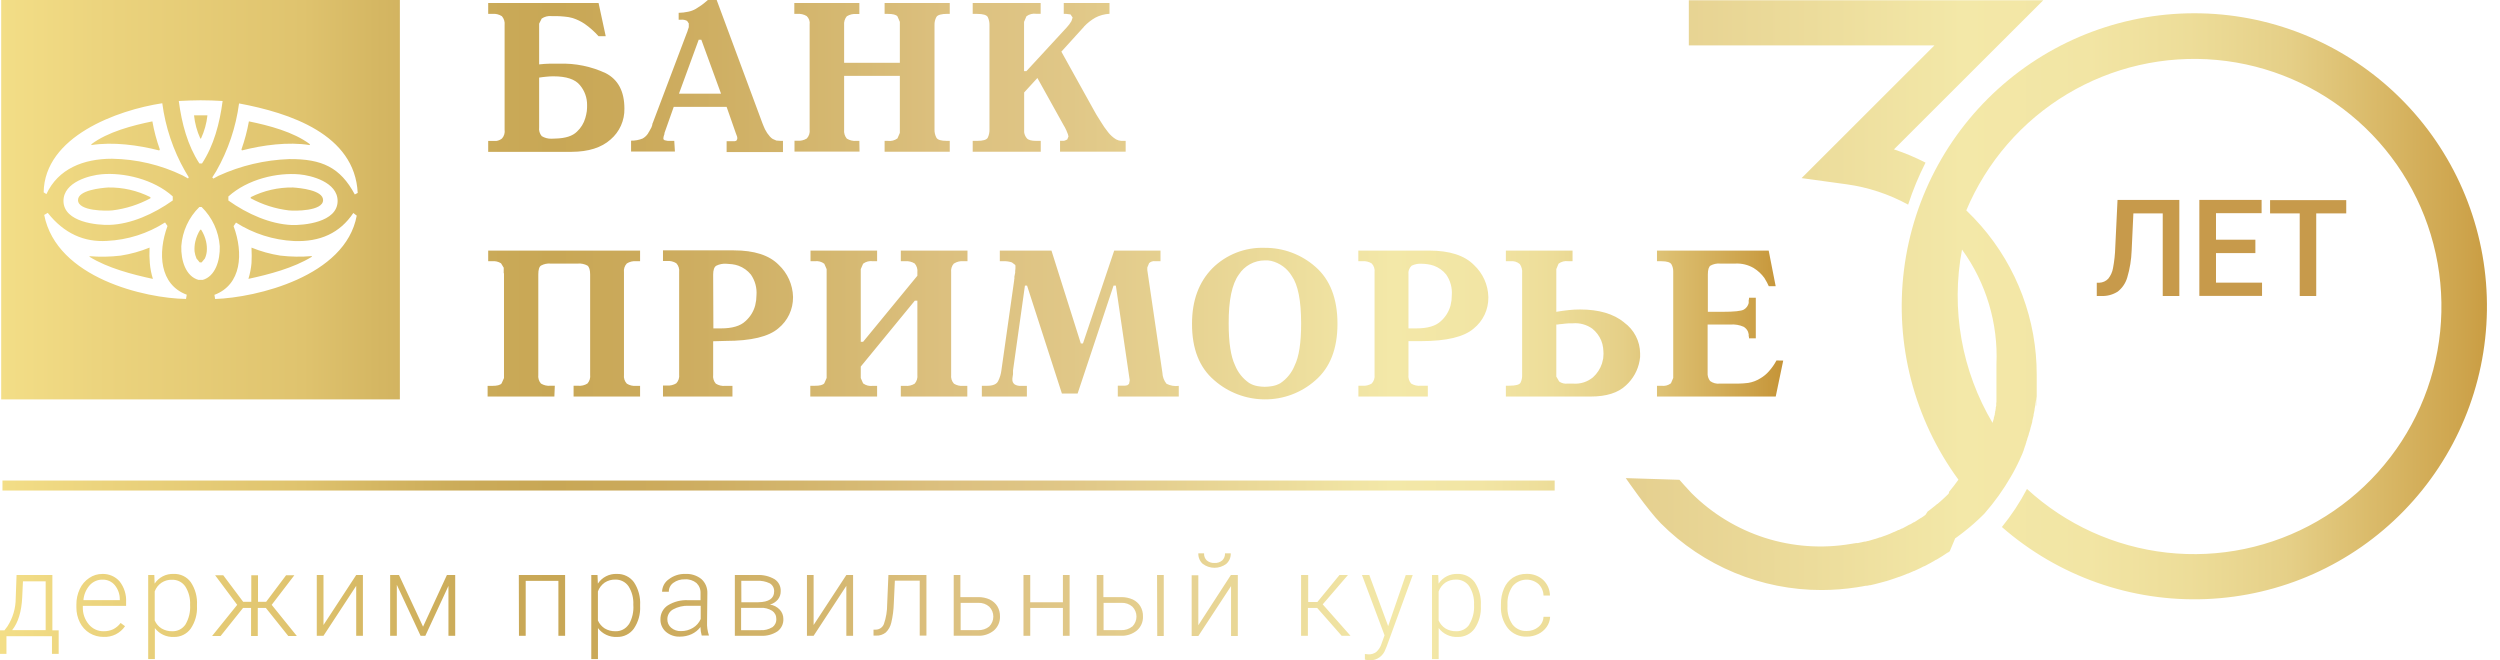 <svg width="159" height="42" viewBox="0 0 159 42" fill="none" xmlns="http://www.w3.org/2000/svg">
<path d="M121.358 13.015C120.142 12.349 118.815 11.911 117.443 11.721L114.581 11.328L123.029 2.888H107.409V0.017H129.951L120.456 9.5C121.146 9.728 121.817 10.011 122.464 10.343C122.026 11.204 121.656 12.097 121.358 13.015ZM124.784 15.872C124.067 19.665 124.761 23.59 126.733 26.907V26.854L126.752 26.797L126.786 26.691L126.806 26.634V26.578L126.823 26.522L126.837 26.474L126.87 26.361V26.305L126.887 26.249V26.193L126.904 26.134L126.918 26.077V26.03L126.932 25.973V25.914L126.96 25.802V25.633L126.974 25.574V23.167C127.089 20.557 126.317 17.985 124.784 15.872ZM106.811 30.515C106.811 30.515 107.308 31.078 107.577 31.359C108.887 32.668 110.49 33.645 112.253 34.208C114.016 34.77 115.888 34.902 117.712 34.593L117.822 34.576L117.934 34.556H117.957L118.047 34.539H118.159L118.271 34.514L118.381 34.492L118.493 34.466L118.591 34.444H118.648L118.701 34.43L118.788 34.407H118.81L118.92 34.376L119.125 34.314L119.184 34.297L119.232 34.281H119.251L119.338 34.252L119.448 34.216L119.543 34.179H119.58L119.65 34.154L119.715 34.132L119.757 34.115L119.847 34.081H119.861L119.967 34.041L120.06 34.005L120.099 33.988L120.164 33.963L120.229 33.935L120.265 33.918L120.358 33.878L120.459 33.831H120.476L120.56 33.791L120.605 33.772L120.661 33.743L120.731 33.71H120.762L120.858 33.662L120.956 33.614H120.976L121.054 33.575L121.102 33.549L121.153 33.521L121.226 33.482L121.251 33.468L121.349 33.414L121.445 33.361H121.47L121.54 33.319L121.591 33.291L121.636 33.263L121.711 33.218H121.731L121.827 33.161L121.916 33.105L122.009 33.043L122.062 33.009L122.102 32.984L122.178 32.934H122.194L122.284 32.872L122.369 32.813L122.399 32.79L122.458 32.748L122.599 32.531L122.633 32.506L122.711 32.45L122.798 32.382L122.874 32.323L122.908 32.295L122.961 32.253L123.017 32.208L123.048 32.185L123.124 32.121L123.208 32.05H123.225L123.292 31.989L123.329 31.958L123.377 31.918L123.433 31.868L123.458 31.845L123.537 31.775L123.615 31.702L123.635 31.685L123.697 31.626L123.736 31.589L123.778 31.55L123.834 31.494L123.857 31.474L123.933 31.395V31.381L123.955 31.359V31.288C124.166 31.035 124.365 30.777 124.556 30.507C121.741 26.665 120.502 21.889 121.094 17.161C121.686 12.432 124.065 8.111 127.74 5.084C131.416 2.058 136.11 0.557 140.858 0.889C145.605 1.221 150.045 3.362 153.264 6.871C156.484 10.38 158.239 14.991 158.168 19.756C158.098 24.521 156.207 29.078 152.885 32.49C149.563 35.902 145.062 37.91 140.307 38.101C135.552 38.293 130.904 36.653 127.32 33.518C127.931 32.767 128.465 31.956 128.915 31.097C131.376 33.359 134.493 34.778 137.814 35.147C141.134 35.516 144.486 34.817 147.383 33.15C150.28 31.483 152.572 28.936 153.926 25.878C155.28 22.819 155.626 19.408 154.914 16.139C154.202 12.87 152.469 9.914 149.966 7.697C147.463 5.481 144.321 4.121 140.994 3.813C137.667 3.506 134.329 4.268 131.463 5.988C128.597 7.708 126.353 10.297 125.056 13.38C125.387 13.698 125.708 14.033 126.008 14.379C128.288 17.001 129.541 20.362 129.535 23.839V25.754L129.521 25.847V25.22L129.504 25.338V25.374L129.474 25.554V25.574L129.454 25.689V25.734L129.44 25.807L129.42 25.912L129.398 26.027V26.077L129.384 26.145L129.361 26.255L129.336 26.367V26.423L129.322 26.482L129.266 26.713L129.252 26.772V26.825L129.221 26.938L129.19 27.045L129.173 27.112L129.134 27.242V27.27L129.103 27.371L129.083 27.441L129.069 27.481L129.033 27.593V27.61L129.005 27.703L128.979 27.779L128.965 27.815L128.929 27.925V27.948L128.898 28.032L128.87 28.113V28.142L128.828 28.251V28.279L128.797 28.358L128.763 28.445V28.468L128.718 28.575V28.608L128.69 28.681L128.651 28.771V28.788L128.606 28.892L128.589 28.935L128.558 28.999L128.516 29.095L128.468 29.202L128.449 29.247L128.42 29.306L128.373 29.404L128.325 29.506L128.272 29.61L128.221 29.714L128.168 29.815L128.14 29.868L128.114 29.916L128.061 30.017L128.008 30.11L127.977 30.169L127.951 30.211L127.895 30.31C127.413 31.148 126.848 31.936 126.21 32.663L126.109 32.765L126.087 32.785L126.005 32.866L125.963 32.905L125.899 32.967L125.837 33.026L125.795 33.066L125.71 33.142L125.688 33.164L125.475 33.355L125.452 33.372L125.43 33.392L125.326 33.482L125.258 33.538L125.194 33.592L124.93 33.805L124.815 33.895L124.795 33.909L124.699 33.983L124.655 34.016L124.581 34.07L124.517 34.12L124.466 34.157L124.374 34.221L124.348 34.241L124.003 35.062L123.885 35.147H123.865L123.764 35.214L123.719 35.245L123.641 35.296L123.573 35.341L123.52 35.374L123.427 35.434L123.396 35.45L123.278 35.523L123.152 35.599H123.132L123.029 35.661L122.984 35.69L122.902 35.734L122.832 35.774L122.773 35.808L122.677 35.858L122.523 35.943L122.394 36.01H122.374L122.262 36.063L122.217 36.089L122.133 36.131L122.06 36.165L122.001 36.193L121.869 36.255L121.742 36.314H121.725C121.602 36.37 121.478 36.426 121.352 36.477H121.329L121.256 36.508L121.057 36.589L120.931 36.637L120.793 36.688H120.776L120.653 36.733L120.608 36.747L120.515 36.781L120.442 36.806L120.274 36.862L120.234 36.876L119.962 36.963H119.945L119.819 37C119.628 37.053 119.434 37.104 119.24 37.152L119.097 37.185L118.962 37.217H118.917L118.813 37.239L118.74 37.253H118.667L118.53 37.278L118.398 37.304H118.381L118.232 37.329L118.094 37.352C117.351 37.467 116.6 37.525 115.848 37.526C113.949 37.528 112.069 37.154 110.316 36.426C108.562 35.699 106.969 34.631 105.628 33.285C104.786 32.427 103.399 30.408 103.399 30.408L106.811 30.515Z" fill="url(#paint0_linear_2053_321)"/>
<path d="M138.606 12.714V18.825H137.55V13.572H135.683L135.573 15.934C135.553 16.516 135.459 17.094 135.292 17.652C135.189 18.004 134.979 18.316 134.691 18.544C134.377 18.744 134.008 18.843 133.635 18.825H133.355V17.981H133.523C133.736 17.972 133.938 17.881 134.085 17.725C134.241 17.53 134.346 17.297 134.388 17.05C134.471 16.612 134.519 16.169 134.531 15.723L134.675 12.714H138.606Z" fill="#C79A4B"/>
<path d="M143.442 16.097H140.937V17.976H143.866V18.819H139.878V12.714H143.838V13.558H140.937V15.245H143.442V16.097Z" fill="#C79A4B"/>
<path d="M149.221 13.572H147.312V18.825H146.262V13.572H144.377V12.728H149.221V13.572Z" fill="#C79A4B"/>
<path fill-rule="evenodd" clip-rule="evenodd" d="M66.192 8.96H65.911C65.596 8.96 65.394 8.906 65.301 8.788C65.212 8.68 65.154 8.55 65.136 8.411V5.88L65.978 4.961L67.663 7.992L67.728 8.102L67.801 8.254L67.823 8.293L67.843 8.349L67.919 8.535L67.955 8.681L67.876 8.872L67.725 8.94L67.66 8.954H67.419V9.646H71.592V8.96H71.311L71.148 8.931L70.982 8.864C70.785 8.743 70.612 8.586 70.471 8.403C70.305 8.195 70.152 7.976 70.016 7.748C69.918 7.593 69.825 7.441 69.736 7.3C69.646 7.16 69.587 7.019 69.522 6.921L67.503 3.285L68.879 1.769L68.915 1.732L68.949 1.685C69.159 1.463 69.4 1.273 69.665 1.122C69.944 0.977 70.25 0.894 70.564 0.877V0.191H67.655V0.883H67.803L68.084 0.917L68.219 1.114L68.143 1.344C68.057 1.491 67.954 1.628 67.837 1.752L65.282 4.522H65.13V1.392L65.282 1.035C65.46 0.902 65.685 0.845 65.905 0.877H66.186V0.191H61.864V0.883H62.145C62.518 0.883 62.748 0.951 62.822 1.085C62.898 1.246 62.936 1.422 62.931 1.6V8.245C62.935 8.422 62.898 8.598 62.822 8.757C62.748 8.895 62.518 8.96 62.145 8.96H61.864V9.651H66.192V8.96ZM38.833 8.872C39.116 8.63 39.342 8.328 39.494 7.987C39.646 7.647 39.721 7.277 39.712 6.904C39.712 5.81 39.313 5.062 38.524 4.654C37.601 4.223 36.59 4.016 35.573 4.05C35.373 4.05 35.165 4.05 34.946 4.05C34.727 4.05 34.511 4.075 34.289 4.095V1.505L34.452 1.181C34.635 1.057 34.856 1.001 35.076 1.024H35.393C35.578 1.024 35.752 1.043 35.918 1.057C36.087 1.07 36.255 1.1 36.418 1.147C36.691 1.234 36.95 1.359 37.187 1.519C37.51 1.746 37.806 2.009 38.069 2.303H38.524L38.069 0.191H31.049V0.883H31.307C31.523 0.861 31.74 0.913 31.922 1.032C31.987 1.109 32.036 1.199 32.066 1.295C32.096 1.392 32.105 1.494 32.093 1.595V8.245C32.108 8.346 32.101 8.448 32.073 8.545C32.044 8.642 31.995 8.732 31.927 8.808C31.821 8.894 31.693 8.949 31.557 8.965H31.049V9.657H36.356C37.426 9.651 38.249 9.393 38.833 8.872ZM35.076 8.822C34.857 8.829 34.642 8.772 34.455 8.659C34.389 8.582 34.341 8.492 34.312 8.395C34.283 8.298 34.276 8.196 34.289 8.096V4.935C34.455 4.91 34.615 4.888 34.77 4.876C34.912 4.861 35.056 4.853 35.199 4.854C36.019 4.854 36.581 5.041 36.884 5.416C37.181 5.768 37.343 6.215 37.339 6.676C37.339 6.797 37.339 6.926 37.322 7.07C37.3 7.216 37.269 7.361 37.227 7.503C37.132 7.839 36.947 8.141 36.69 8.377C36.415 8.649 35.97 8.794 35.354 8.811L35.076 8.822ZM54.655 8.96H54.472C54.257 8.98 54.042 8.929 53.857 8.816C53.793 8.739 53.744 8.649 53.715 8.552C53.685 8.456 53.675 8.354 53.686 8.254V4.826H57.23V8.451L57.079 8.802C56.9 8.934 56.677 8.991 56.458 8.96H56.261V9.651H60.404V8.96H60.224C59.856 8.96 59.631 8.895 59.556 8.757C59.472 8.6 59.43 8.424 59.435 8.245V1.597C59.427 1.417 59.469 1.238 59.556 1.08C59.631 0.948 59.876 0.88 60.277 0.88H60.404V0.191H56.261V0.883H56.458C56.784 0.883 56.989 0.934 57.079 1.041L57.23 1.389V3.996H53.686V1.597C53.676 1.497 53.685 1.395 53.715 1.299C53.744 1.202 53.793 1.112 53.857 1.035C54.042 0.922 54.257 0.871 54.472 0.891H54.655V0.191H50.518V0.883H50.706C50.915 0.865 51.125 0.913 51.305 1.021C51.377 1.088 51.432 1.172 51.465 1.266C51.498 1.36 51.508 1.46 51.493 1.558V8.245C51.506 8.347 51.496 8.449 51.465 8.547C51.434 8.644 51.382 8.733 51.313 8.808C51.132 8.92 50.919 8.97 50.706 8.951H50.53V9.643H54.666L54.655 8.96ZM42.883 8.96H42.473L42.4 8.946L42.265 8.917L42.192 8.853V8.771L42.212 8.659L42.259 8.521V8.465L42.298 8.355L42.327 8.273L42.849 6.797H46.213L46.803 8.484L46.876 8.678L46.89 8.746V8.842L46.831 8.951L46.736 8.979H46.213V9.671H49.797V8.96H49.659L49.378 8.94L49.148 8.839L49.058 8.774L48.968 8.687L48.794 8.465L48.651 8.22C48.586 8.082 48.533 7.939 48.488 7.832L45.581 0H45.02C44.868 0.132 44.739 0.239 44.61 0.332L44.248 0.568C44.099 0.652 43.938 0.712 43.77 0.745C43.571 0.788 43.367 0.812 43.163 0.816V1.254H43.312C43.446 1.241 43.581 1.267 43.7 1.33L43.807 1.49V1.727L43.762 1.862L43.714 2.014L43.655 2.165L41.518 7.818L41.487 7.885V7.942L41.431 8.102L41.293 8.355L41.245 8.431L41.212 8.493C41.126 8.623 41.011 8.731 40.875 8.808C40.641 8.904 40.389 8.951 40.136 8.946V9.637H42.925L42.883 8.96ZM44.438 2.525H44.604L45.857 5.956H43.183L44.438 2.525ZM20.548 12.725C20.548 12.092 19.079 11.955 18.63 11.924C17.699 11.91 16.778 12.121 15.945 12.54V12.61C16.694 13.016 17.512 13.278 18.358 13.38C18.734 13.423 20.546 13.437 20.548 12.725ZM25.432 0H0.076V25.4H25.432V0ZM12.755 6.378C13.224 6.378 13.685 6.395 14.159 6.423C13.971 7.857 13.598 9.255 12.848 10.397H12.682C11.935 9.255 11.559 7.866 11.371 6.423C11.823 6.401 12.286 6.378 12.755 6.378ZM10.32 6.561C10.519 8.08 11.01 9.546 11.767 10.877L12.005 11.274L11.958 11.35L11.618 11.159C10.215 10.482 8.682 10.12 7.125 10.096C5.31 10.096 3.701 10.731 2.952 12.345L2.777 12.233C2.828 8.678 7.459 7.002 10.32 6.566V6.561ZM10.989 12.748C9.767 13.617 8.318 14.261 6.956 14.303C6.201 14.325 4.052 14.143 4.036 12.784C4.036 11.566 5.72 11.148 6.462 11.083C7.866 10.959 9.767 11.392 10.986 12.489L10.989 12.748ZM11.831 19.013C9.262 18.979 3.603 17.694 2.811 13.67L3.036 13.538C4.072 14.848 5.355 15.416 6.81 15.321C8.12 15.258 9.391 14.854 10.497 14.148L10.652 14.373C10.02 16.103 10.149 18.099 11.876 18.743L11.831 19.013ZM12.884 17.801H12.623C11.817 17.576 11.5 16.569 11.531 15.65C11.598 14.71 12.005 13.827 12.677 13.167H12.825C13.499 13.829 13.909 14.715 13.977 15.658C14.005 16.572 13.688 17.579 12.887 17.804L12.884 17.801ZM13.682 19.013L13.637 18.752C15.361 18.108 15.496 16.111 14.856 14.382L15.01 14.156C16.115 14.86 17.384 15.264 18.692 15.329C20.355 15.397 21.615 14.823 22.472 13.546L22.688 13.715C21.972 17.59 16.294 18.926 13.685 19.016L13.682 19.013ZM14.524 12.748V12.497C15.746 11.392 17.633 10.959 19.052 11.091C19.779 11.156 21.481 11.575 21.472 12.793C21.458 14.151 19.301 14.334 18.552 14.311C17.192 14.252 15.743 13.619 14.522 12.751L14.524 12.748ZM22.565 12.368C21.646 10.653 20.481 10.099 18.389 10.118C16.836 10.174 15.309 10.535 13.895 11.181L13.57 11.358L13.499 11.285L13.752 10.886C14.509 9.557 15.003 8.094 15.204 6.578C18.434 7.18 22.57 8.546 22.75 12.27L22.565 12.368ZM15.356 9.505L15.387 9.567C16.715 9.227 18.338 9.005 19.695 9.227L19.709 9.171C18.672 8.389 17.094 7.978 15.83 7.719C15.721 8.327 15.562 8.924 15.356 9.505ZM9.512 15.79V15.748C8.922 15.988 8.307 16.159 7.678 16.257C7.02 16.335 6.356 16.348 5.695 16.294V16.333C6.855 17.053 8.425 17.458 9.725 17.739C9.623 17.414 9.557 17.078 9.529 16.738C9.502 16.423 9.496 16.106 9.512 15.79ZM17.83 16.257C17.201 16.159 16.586 15.988 15.996 15.748V15.79C16.013 16.105 16.013 16.421 15.996 16.735C15.965 17.075 15.899 17.41 15.8 17.736C17.102 17.455 18.664 17.05 19.832 16.33V16.288C19.165 16.345 18.495 16.335 17.83 16.257ZM4.962 12.725C4.962 13.437 6.771 13.423 7.15 13.38C7.997 13.277 8.817 13.015 9.568 12.61V12.54C8.736 12.121 7.815 11.909 6.883 11.924C6.434 11.955 4.959 12.092 4.962 12.725ZM12.795 14.612H12.733C12.59 14.839 12.485 15.088 12.424 15.349C12.375 15.558 12.358 15.773 12.373 15.987C12.394 16.143 12.435 16.295 12.497 16.44L12.702 16.688H12.825L13.03 16.44C13.095 16.297 13.136 16.144 13.151 15.987C13.169 15.773 13.153 15.558 13.104 15.349C13.043 15.088 12.939 14.838 12.795 14.612ZM10.127 9.567L10.166 9.505C9.957 8.925 9.798 8.327 9.691 7.719C8.425 7.978 6.847 8.389 5.813 9.171V9.227C7.178 9.01 8.793 9.227 10.118 9.567H10.127ZM12.783 8.811C13 8.344 13.139 7.846 13.193 7.334C13.05 7.334 12.912 7.334 12.764 7.334C12.615 7.334 12.483 7.334 12.34 7.334C12.393 7.845 12.528 8.344 12.741 8.811H12.783ZM112.983 22.925C112.851 23.176 112.688 23.409 112.497 23.62C112.349 23.788 112.176 23.932 111.983 24.047C111.74 24.204 111.466 24.309 111.18 24.354C110.964 24.381 110.747 24.396 110.529 24.398H109.377C109.16 24.422 108.942 24.364 108.765 24.235C108.645 24.083 108.587 23.889 108.605 23.695V20.641H110.051C110.34 20.617 110.629 20.665 110.894 20.782C111.019 20.855 111.118 20.966 111.175 21.1L111.197 21.184L111.217 21.263V21.37L111.236 21.44V21.519H111.669V18.937H111.236V19.022L111.217 19.089V19.275C111.196 19.361 111.158 19.442 111.106 19.513C111.053 19.584 110.987 19.643 110.911 19.688C110.751 19.784 110.293 19.831 109.54 19.831H108.619V17.452C108.619 17.154 108.678 16.963 108.793 16.89C108.976 16.791 109.184 16.747 109.391 16.763H110.377C110.781 16.744 111.181 16.842 111.531 17.045C111.798 17.209 112.03 17.424 112.214 17.677L112.377 17.959L112.495 18.203H112.933L112.489 15.94H105.384V16.614H105.665C106.021 16.614 106.241 16.685 106.308 16.82C106.383 16.956 106.42 17.109 106.417 17.264V24.039L106.271 24.379C106.098 24.51 105.88 24.566 105.665 24.536H105.384V25.22H112.936L113.413 22.933L112.983 22.925ZM103.3 20.509C102.626 19.958 101.69 19.683 100.492 19.683C100.249 19.682 100.006 19.695 99.765 19.722C99.509 19.75 99.248 19.784 98.981 19.831V17.115L99.124 16.772C99.21 16.706 99.308 16.658 99.413 16.631C99.518 16.603 99.627 16.597 99.734 16.612H100.015V15.94H95.774V16.614H96.055C96.162 16.6 96.272 16.609 96.376 16.64C96.48 16.671 96.576 16.723 96.659 16.794C96.776 16.963 96.828 17.169 96.808 17.374V23.842C96.816 24.013 96.781 24.183 96.706 24.337C96.642 24.466 96.403 24.531 95.987 24.531H95.774V25.22H101.166C102.171 25.22 102.918 24.981 103.413 24.508C103.865 24.098 104.169 23.549 104.278 22.947L104.311 22.711V22.475C104.308 22.09 104.214 21.712 104.036 21.37C103.859 21.028 103.604 20.733 103.292 20.509H103.3ZM101.964 22.796L101.888 23.113C101.777 23.454 101.578 23.76 101.312 23.999C100.96 24.29 100.509 24.433 100.054 24.398H99.683C99.499 24.419 99.314 24.371 99.164 24.264L98.981 23.951V20.641H99.065L99.166 20.622L99.355 20.605L99.546 20.582L99.796 20.563H100.031C100.474 20.525 100.915 20.647 101.275 20.906C101.521 21.105 101.714 21.362 101.837 21.654C101.898 21.802 101.938 21.959 101.958 22.118C101.972 22.267 101.983 22.399 101.983 22.503L101.964 22.796ZM60.682 16.755C60.859 16.643 61.068 16.593 61.277 16.612H61.532V15.94H57.292V16.614H57.573C57.783 16.595 57.995 16.646 58.174 16.758C58.24 16.834 58.29 16.924 58.319 17.021C58.349 17.118 58.358 17.22 58.345 17.32V17.537L54.894 21.738H54.745V17.115L54.894 16.772C55.068 16.64 55.287 16.582 55.503 16.612H55.784V15.94H51.549V16.614H51.816C51.923 16.599 52.032 16.605 52.137 16.633C52.241 16.66 52.339 16.709 52.425 16.775L52.574 17.118V24.039L52.425 24.379C52.335 24.486 52.144 24.536 51.816 24.536H51.535V25.22H55.784V24.542H55.503C55.287 24.57 55.069 24.514 54.894 24.384L54.745 24.044V23.313L58.182 19.123H58.345V23.839C58.357 23.939 58.348 24.041 58.319 24.138C58.289 24.235 58.24 24.325 58.174 24.401C57.994 24.512 57.783 24.562 57.573 24.542H57.292V25.22H61.521V24.542H61.266C61.057 24.561 60.848 24.512 60.67 24.401C60.602 24.326 60.551 24.237 60.52 24.14C60.49 24.043 60.48 23.94 60.493 23.839V17.317C60.48 17.216 60.489 17.114 60.52 17.017C60.55 16.919 60.602 16.83 60.67 16.755H60.682ZM90.809 24.534H90.351C90.14 24.553 89.928 24.504 89.747 24.393C89.682 24.316 89.633 24.226 89.604 24.13C89.575 24.033 89.566 23.931 89.579 23.831V21.696H90.376C91.992 21.696 93.109 21.429 93.727 20.895C94.021 20.658 94.257 20.359 94.419 20.018C94.58 19.677 94.663 19.303 94.659 18.926V18.887C94.65 18.504 94.564 18.128 94.407 17.779C94.251 17.431 94.026 17.117 93.746 16.856C93.148 16.246 92.194 15.937 90.89 15.937H86.389V16.612H86.653C86.859 16.596 87.064 16.646 87.24 16.755C87.31 16.829 87.363 16.918 87.394 17.016C87.426 17.113 87.435 17.216 87.422 17.317V23.831C87.435 23.932 87.425 24.035 87.394 24.132C87.362 24.229 87.309 24.318 87.24 24.393C87.064 24.5 86.858 24.55 86.653 24.534H86.394V25.22H90.809V24.534ZM89.579 17.464C89.566 17.361 89.576 17.257 89.611 17.159C89.645 17.061 89.701 16.973 89.775 16.901C89.974 16.802 90.195 16.759 90.416 16.775C90.539 16.775 90.662 16.785 90.784 16.803C90.921 16.82 91.057 16.852 91.188 16.898C91.498 17.009 91.772 17.203 91.977 17.461C92.245 17.845 92.371 18.31 92.334 18.777L92.317 19.095L92.255 19.427C92.151 19.814 91.935 20.162 91.635 20.428C91.312 20.734 90.792 20.886 90.079 20.886H89.579V17.464ZM46.151 21.682C47.767 21.682 48.885 21.415 49.505 20.881C49.798 20.643 50.034 20.343 50.195 20.003C50.356 19.662 50.439 19.289 50.437 18.912V18.873C50.426 18.491 50.34 18.114 50.183 17.766C50.027 17.418 49.803 17.104 49.524 16.842C48.923 16.232 47.974 15.923 46.665 15.923H42.166V16.598H42.425C42.631 16.582 42.836 16.632 43.012 16.741C43.082 16.815 43.135 16.904 43.166 17.002C43.198 17.099 43.208 17.202 43.194 17.303V23.816C43.207 23.918 43.197 24.021 43.166 24.118C43.134 24.215 43.082 24.304 43.012 24.379C42.836 24.486 42.63 24.536 42.425 24.52H42.166V25.22H46.584V24.542H46.126C45.917 24.562 45.707 24.513 45.528 24.401C45.461 24.326 45.41 24.236 45.381 24.139C45.351 24.042 45.343 23.939 45.357 23.839V21.704L46.151 21.682ZM45.357 17.464C45.357 17.183 45.421 16.98 45.553 16.901C45.751 16.802 45.973 16.758 46.194 16.775L46.556 16.803C46.695 16.82 46.831 16.852 46.963 16.898C47.273 17.01 47.547 17.205 47.755 17.461C48.023 17.845 48.149 18.31 48.112 18.777L48.092 19.095L48.03 19.427C47.926 19.815 47.709 20.163 47.407 20.428C47.087 20.734 46.564 20.886 45.857 20.886H45.371L45.357 17.464ZM35.286 24.534H35.005C34.795 24.554 34.584 24.504 34.404 24.393C34.338 24.317 34.289 24.227 34.26 24.13C34.231 24.033 34.223 23.931 34.236 23.831V17.452C34.236 17.154 34.292 16.963 34.41 16.89C34.592 16.791 34.799 16.747 35.005 16.763H36.761C36.968 16.747 37.175 16.791 37.359 16.89C37.474 16.977 37.533 17.171 37.533 17.452V23.831C37.546 23.931 37.537 24.033 37.508 24.13C37.478 24.227 37.428 24.317 37.361 24.393C37.182 24.505 36.971 24.555 36.761 24.534H36.48V25.22H40.709V24.542H40.453C40.248 24.559 40.042 24.51 39.867 24.401C39.797 24.327 39.744 24.238 39.712 24.14C39.681 24.043 39.671 23.94 39.684 23.839V17.317C39.671 17.216 39.68 17.113 39.712 17.016C39.743 16.918 39.796 16.829 39.867 16.755C40.042 16.646 40.248 16.595 40.453 16.612H40.709V15.94H31.049V16.614H31.304C31.501 16.594 31.699 16.64 31.866 16.747L32.037 17.028V17.379H32.054V24.044L31.902 24.384C31.815 24.491 31.621 24.542 31.293 24.542H31.012V25.22H35.258L35.286 24.534ZM73.083 16.735C73.134 16.687 73.195 16.651 73.261 16.63C73.328 16.608 73.398 16.602 73.468 16.612H73.808V15.94H70.862L68.876 21.845H68.741L66.874 15.94H63.588V16.614H63.821C64.003 16.605 64.185 16.631 64.358 16.69L64.566 16.848L64.582 16.898V17.076L64.566 17.239V17.346L64.546 17.441L64.515 17.596V17.739L64.501 17.784V17.832L63.689 23.552C63.66 23.789 63.591 24.019 63.484 24.233C63.389 24.435 63.153 24.536 62.782 24.536H62.445V25.22H65.31V24.542H64.928C64.792 24.55 64.656 24.518 64.537 24.452C64.484 24.414 64.442 24.362 64.415 24.301C64.389 24.241 64.38 24.174 64.388 24.109V24.07L64.403 23.96L64.428 23.799V23.558L65.186 18.164H65.321L67.537 25.029H68.536L70.822 18.164H70.968L71.833 24.07L71.847 24.148V24.216L71.808 24.413L71.698 24.503L71.555 24.528H71.092V25.22H74.97V24.542C74.702 24.577 74.43 24.53 74.189 24.407C74.028 24.207 73.937 23.96 73.928 23.704L72.968 17.177V17.014L73.083 16.735ZM77.217 24.176C78.105 24.96 79.246 25.394 80.43 25.4C81.618 25.41 82.769 24.98 83.659 24.19C84.594 23.383 85.063 22.185 85.063 20.588C85.063 18.991 84.591 17.776 83.659 16.966C82.767 16.181 81.617 15.752 80.43 15.762C79.816 15.74 79.204 15.845 78.632 16.068C78.06 16.292 77.54 16.631 77.105 17.064C76.248 17.942 75.813 19.109 75.813 20.58C75.804 22.171 76.276 23.369 77.217 24.176ZM78.79 17.464C78.967 17.187 79.212 16.959 79.5 16.802C79.789 16.644 80.112 16.561 80.441 16.561H80.635L80.845 16.592C81.117 16.657 81.373 16.775 81.599 16.941C81.825 17.106 82.015 17.314 82.159 17.554C82.553 18.116 82.752 19.114 82.752 20.574C82.752 21.797 82.617 22.692 82.339 23.248C82.156 23.707 81.839 24.099 81.429 24.373C81.264 24.467 81.083 24.53 80.896 24.559C80.745 24.584 80.593 24.599 80.441 24.601C80.289 24.599 80.138 24.585 79.989 24.559C79.796 24.527 79.611 24.459 79.444 24.356C79.041 24.078 78.73 23.687 78.548 23.232C78.278 22.669 78.144 21.784 78.144 20.577C78.136 19.105 78.351 18.067 78.79 17.464ZM18.72 36.587H18.195L16.928 38.274H16.409V36.587H15.982V38.274H15.465L14.199 36.587H13.682L15.086 38.468L13.488 40.45H14.03L15.457 38.665H15.968V40.45H16.395V38.665H16.909L18.335 40.45H18.88L17.279 38.468L18.72 36.587ZM73.6 40.45H74.015V36.572H73.588L73.6 40.45ZM76.214 39.764V36.587H75.79V40.45H76.214L78.295 37.276V40.45H78.725V36.572H78.284L76.214 39.764ZM77.995 35.858C78.088 35.775 78.161 35.673 78.21 35.558C78.258 35.443 78.281 35.319 78.276 35.194H77.91C77.915 35.277 77.901 35.36 77.871 35.437C77.841 35.514 77.795 35.584 77.736 35.642C77.6 35.757 77.424 35.816 77.245 35.805C77.067 35.815 76.892 35.759 76.754 35.647C76.694 35.589 76.647 35.518 76.617 35.44C76.587 35.362 76.574 35.278 76.579 35.194H76.214C76.209 35.319 76.231 35.444 76.28 35.559C76.328 35.675 76.402 35.778 76.495 35.861C76.711 36.024 76.973 36.112 77.243 36.112C77.514 36.112 77.776 36.024 77.992 35.861L77.995 35.858ZM72.05 38.13C71.814 38.024 71.558 37.971 71.3 37.976H70.176V36.57H69.752V40.434H71.275C71.65 40.454 72.019 40.334 72.311 40.096C72.438 39.985 72.538 39.846 72.604 39.691C72.67 39.536 72.7 39.368 72.693 39.199C72.699 38.974 72.641 38.752 72.527 38.558C72.413 38.372 72.247 38.224 72.05 38.13ZM72.016 39.843C71.812 40.008 71.553 40.091 71.291 40.077H70.188V38.341H71.325C71.58 38.33 71.83 38.417 72.022 38.586C72.187 38.753 72.28 38.979 72.28 39.215C72.28 39.45 72.187 39.676 72.022 39.843H72.016ZM67.601 38.305H65.523V36.572H65.093V40.436H65.523V38.665H67.601V40.436H68.028V36.572H67.601V38.305ZM96.201 37.284C96.299 37.166 96.42 37.068 96.556 36.997C96.692 36.925 96.841 36.882 96.994 36.869C97.147 36.856 97.302 36.873 97.448 36.92C97.594 36.968 97.73 37.043 97.847 37.143C97.945 37.238 98.025 37.352 98.079 37.477C98.134 37.602 98.164 37.737 98.167 37.874H98.577C98.575 37.687 98.536 37.502 98.46 37.33C98.385 37.159 98.275 37.004 98.139 36.876C97.851 36.62 97.476 36.486 97.091 36.499C96.784 36.492 96.481 36.575 96.221 36.738C95.971 36.904 95.776 37.14 95.659 37.416C95.52 37.734 95.452 38.079 95.46 38.426V38.555C95.435 39.062 95.592 39.561 95.903 39.961C96.049 40.136 96.234 40.275 96.442 40.366C96.651 40.458 96.878 40.5 97.105 40.49C97.355 40.492 97.602 40.436 97.827 40.327C98.043 40.224 98.23 40.067 98.369 39.871C98.502 39.682 98.578 39.459 98.588 39.227H98.167C98.162 39.353 98.131 39.475 98.075 39.588C98.018 39.7 97.939 39.798 97.841 39.877C97.631 40.049 97.365 40.139 97.094 40.13C96.922 40.139 96.75 40.106 96.594 40.034C96.437 39.962 96.301 39.853 96.195 39.717C95.963 39.379 95.851 38.973 95.875 38.563V38.437C95.856 38.027 95.97 37.623 96.201 37.284ZM92.702 36.502C92.464 36.491 92.228 36.542 92.016 36.65C91.805 36.758 91.625 36.919 91.494 37.118L91.472 36.572H91.076V41.916H91.5V39.947C91.641 40.133 91.825 40.281 92.037 40.379C92.248 40.477 92.48 40.522 92.713 40.51C92.921 40.515 93.127 40.47 93.313 40.378C93.5 40.286 93.661 40.15 93.783 39.981C94.069 39.559 94.209 39.056 94.182 38.547V38.485C94.211 37.969 94.073 37.458 93.789 37.028C93.663 36.857 93.498 36.72 93.307 36.628C93.116 36.536 92.905 36.493 92.693 36.502H92.702ZM93.452 39.717C93.36 39.855 93.234 39.967 93.087 40.042C92.939 40.117 92.775 40.153 92.609 40.147C92.373 40.152 92.139 40.092 91.935 39.972C91.742 39.85 91.59 39.672 91.497 39.463V37.613C91.581 37.386 91.732 37.19 91.93 37.051C92.13 36.921 92.365 36.855 92.603 36.862C92.769 36.857 92.932 36.893 93.079 36.968C93.227 37.042 93.353 37.153 93.446 37.29C93.665 37.638 93.771 38.046 93.749 38.457C93.779 38.898 93.672 39.338 93.443 39.717H93.452ZM85.729 36.572H85.19L83.785 38.288H83.201V36.572H82.749V40.436H83.182V38.665H83.774L85.33 40.436H85.892L84.125 38.437L85.729 36.572ZM62.956 38.13C62.72 38.024 62.463 37.971 62.204 37.976H61.08V36.57H60.656V40.434H62.178C62.554 40.454 62.923 40.334 63.215 40.096C63.341 39.984 63.441 39.846 63.508 39.691C63.574 39.536 63.606 39.368 63.599 39.199C63.605 38.974 63.546 38.752 63.431 38.558C63.315 38.371 63.147 38.223 62.948 38.13H62.956ZM62.92 39.843C62.717 40.008 62.459 40.091 62.198 40.077H61.097V38.341H62.221C62.476 38.33 62.725 38.417 62.917 38.586C63.083 38.753 63.176 38.979 63.176 39.215C63.176 39.45 63.083 39.676 62.917 39.843H62.92ZM88.287 39.821L87.088 36.572H86.622L88.057 40.406L87.869 40.929C87.808 41.132 87.693 41.316 87.537 41.46C87.391 41.57 87.212 41.626 87.029 41.617L86.807 41.595V41.949C86.914 41.982 87.024 41.999 87.136 42C87.352 41.999 87.563 41.931 87.739 41.804C87.914 41.678 88.046 41.499 88.116 41.294L88.2 41.094L89.849 36.575H89.405L88.287 39.821ZM26.906 39.857L25.376 36.572H24.814V40.436H25.238V37.194L26.749 40.436H27.052L28.521 37.264V40.436H28.951V36.572H28.423L26.906 39.857ZM20.574 39.75V36.572H20.147V40.436H20.574L22.654 37.261V40.436H23.081V36.572H22.654L20.574 39.75ZM33.006 40.436H33.435V36.944H35.514V40.436H35.941V36.572H32.997L33.006 40.436ZM3.331 36.572H1.053L1 38.043C1 38.682 0.816 39.307 0.469 39.843L0.281 40.09H0V41.587H0.41V40.462H3.305V41.587H3.732V40.09H3.331V36.572ZM2.904 40.077H0.772C1.157 39.596 1.37 38.898 1.413 37.976L1.46 36.972H2.904V40.077ZM6.518 36.502C6.218 36.499 5.924 36.588 5.676 36.758C5.414 36.931 5.206 37.173 5.075 37.458C4.927 37.772 4.853 38.115 4.858 38.462V38.614C4.853 38.952 4.929 39.286 5.08 39.587C5.218 39.867 5.433 40.102 5.698 40.265C5.967 40.427 6.275 40.511 6.588 40.507C6.855 40.52 7.12 40.464 7.359 40.345C7.598 40.225 7.803 40.047 7.953 39.826L7.672 39.621C7.546 39.79 7.383 39.927 7.195 40.023C7.005 40.108 6.799 40.151 6.591 40.147C6.41 40.15 6.232 40.112 6.068 40.036C5.904 39.96 5.759 39.848 5.645 39.708C5.389 39.402 5.255 39.013 5.268 38.614V38.533H8.02V38.294C8.046 37.821 7.9 37.354 7.61 36.98C7.475 36.825 7.306 36.702 7.117 36.619C6.929 36.537 6.724 36.497 6.518 36.502ZM7.619 38.17H5.305C5.333 37.818 5.474 37.485 5.706 37.219C5.809 37.105 5.934 37.015 6.074 36.954C6.214 36.893 6.365 36.862 6.518 36.865C6.667 36.86 6.814 36.89 6.95 36.95C7.086 37.011 7.206 37.102 7.302 37.217C7.51 37.472 7.622 37.792 7.619 38.122V38.17ZM11.045 36.502C10.807 36.491 10.571 36.542 10.358 36.65C10.146 36.758 9.966 36.919 9.835 37.118L9.815 36.572H9.425V41.916H9.849V39.947C9.99 40.132 10.173 40.28 10.384 40.378C10.595 40.476 10.827 40.521 11.059 40.51C11.267 40.516 11.473 40.47 11.66 40.378C11.846 40.286 12.007 40.15 12.129 39.981C12.415 39.559 12.555 39.056 12.528 38.547V38.485C12.559 37.969 12.421 37.458 12.135 37.028C12.01 36.857 11.846 36.72 11.656 36.628C11.466 36.536 11.256 36.493 11.045 36.502ZM11.795 39.717C11.703 39.854 11.577 39.966 11.43 40.042C11.282 40.117 11.118 40.153 10.952 40.147C10.716 40.152 10.483 40.092 10.278 39.972C10.084 39.851 9.931 39.674 9.84 39.463V37.613C9.922 37.388 10.073 37.195 10.271 37.062C10.47 36.929 10.705 36.863 10.944 36.873C11.109 36.868 11.273 36.904 11.42 36.979C11.567 37.053 11.693 37.164 11.786 37.301C12.006 37.649 12.112 38.057 12.09 38.468C12.119 38.904 12.016 39.339 11.795 39.717ZM44.989 37.725C44.995 37.557 44.964 37.389 44.898 37.233C44.832 37.078 44.733 36.938 44.607 36.826C44.318 36.596 43.955 36.481 43.587 36.502C43.209 36.49 42.838 36.609 42.537 36.84C42.408 36.929 42.301 37.047 42.226 37.185C42.152 37.324 42.111 37.478 42.108 37.636H42.537C42.535 37.526 42.56 37.418 42.608 37.32C42.657 37.222 42.729 37.137 42.818 37.073C43.031 36.915 43.292 36.835 43.557 36.845C43.825 36.826 44.09 36.911 44.298 37.081C44.385 37.166 44.453 37.267 44.497 37.38C44.541 37.492 44.56 37.613 44.554 37.734V38.173H43.781C43.322 38.145 42.865 38.26 42.473 38.502C42.325 38.598 42.205 38.731 42.123 38.886C42.041 39.042 42 39.217 42.004 39.393C42 39.542 42.029 39.689 42.089 39.825C42.149 39.961 42.237 40.083 42.349 40.181C42.599 40.394 42.92 40.505 43.248 40.49C43.502 40.491 43.754 40.437 43.986 40.332C44.208 40.23 44.401 40.075 44.548 39.88C44.552 40.062 44.579 40.244 44.629 40.42H45.087V40.406C44.995 40.134 44.955 39.848 44.969 39.562L44.989 37.725ZM44.565 39.368C44.464 39.602 44.292 39.799 44.073 39.93C43.843 40.07 43.579 40.142 43.309 40.138C43.081 40.148 42.857 40.071 42.683 39.922C42.606 39.856 42.545 39.773 42.503 39.68C42.462 39.587 42.442 39.486 42.444 39.385C42.442 39.258 42.475 39.133 42.538 39.023C42.601 38.913 42.693 38.822 42.804 38.76C43.109 38.593 43.454 38.512 43.801 38.527H44.565V39.368ZM48.971 38.451C49.17 38.396 49.348 38.281 49.479 38.122C49.595 37.975 49.657 37.792 49.653 37.605C49.661 37.454 49.629 37.303 49.561 37.168C49.492 37.034 49.39 36.919 49.263 36.837C48.923 36.64 48.532 36.548 48.14 36.572H46.736V40.436H48.381C48.757 40.46 49.13 40.361 49.446 40.155C49.568 40.065 49.667 39.945 49.733 39.807C49.798 39.669 49.829 39.517 49.822 39.365C49.825 39.146 49.742 38.934 49.592 38.774C49.427 38.599 49.209 38.485 48.971 38.451ZM47.146 36.938H48.137C48.419 36.922 48.7 36.977 48.954 37.098C49.044 37.15 49.118 37.226 49.168 37.317C49.217 37.409 49.24 37.512 49.235 37.616C49.235 38.062 48.9 38.291 48.23 38.302H47.151L47.146 36.938ZM49.111 39.894C48.889 40.03 48.63 40.095 48.37 40.079H47.134V38.659H48.37C48.631 38.643 48.89 38.709 49.111 38.847C49.194 38.904 49.261 38.98 49.307 39.069C49.353 39.158 49.375 39.257 49.373 39.356C49.379 39.46 49.36 39.563 49.316 39.657C49.272 39.751 49.206 39.832 49.123 39.894H49.111ZM39.232 36.502C38.995 36.491 38.758 36.542 38.547 36.65C38.335 36.758 38.155 36.919 38.024 37.118L38.002 36.572H37.606V41.916H38.03V39.947C38.171 40.133 38.355 40.281 38.567 40.379C38.778 40.477 39.01 40.522 39.243 40.51C39.451 40.515 39.657 40.47 39.843 40.378C40.03 40.286 40.191 40.15 40.313 39.981C40.599 39.559 40.739 39.056 40.712 38.547V38.485C40.741 37.969 40.603 37.458 40.319 37.028C40.195 36.86 40.033 36.724 39.846 36.633C39.658 36.541 39.452 36.496 39.243 36.502H39.232ZM39.982 39.717C39.89 39.855 39.764 39.967 39.617 40.042C39.469 40.117 39.305 40.153 39.139 40.147C38.903 40.152 38.669 40.092 38.465 39.972C38.272 39.85 38.12 39.672 38.027 39.463V37.613C38.111 37.386 38.262 37.19 38.46 37.051C38.66 36.921 38.895 36.855 39.134 36.862C39.298 36.857 39.462 36.893 39.609 36.968C39.757 37.043 39.883 37.153 39.976 37.29C40.195 37.638 40.301 38.046 40.279 38.457C40.315 38.896 40.215 39.336 39.993 39.717H39.982ZM51.746 39.75V36.572H51.322V40.436H51.746L53.827 37.261V40.436H54.256V36.572H53.827L51.746 39.75ZM56.424 38.437C56.425 38.863 56.355 39.286 56.216 39.688C56.175 39.794 56.102 39.885 56.008 39.949C55.914 40.013 55.802 40.047 55.688 40.045H55.556V40.425H55.719C55.943 40.436 56.162 40.365 56.337 40.225C56.511 40.057 56.632 39.841 56.685 39.604C56.78 39.202 56.834 38.791 56.846 38.378L56.913 36.932H58.494V40.425H58.921V36.572H56.503L56.424 38.437ZM0.157 31.198H98.877V30.563H0.157V31.198Z" fill="url(#paint1_linear_2053_321)"/>
<defs>
<linearGradient id="paint0_linear_2053_321" x1="-0.235" y1="20.733" x2="160.088" y2="20.733" gradientUnits="userSpaceOnUse">
<stop stop-color="#F3DE87"/>
<stop offset="0.06" stop-color="#EBD37D"/>
<stop offset="0.17" stop-color="#DFC36E"/>
<stop offset="0.21" stop-color="#D5B763"/>
<stop offset="0.26" stop-color="#CBAB59"/>
<stop offset="0.31" stop-color="#C8A755"/>
<stop offset="0.37" stop-color="#CCAB5D"/>
<stop offset="0.47" stop-color="#D5B871"/>
<stop offset="0.53" stop-color="#DCC07F"/>
<stop offset="0.6" stop-color="#E0C787"/>
<stop offset="0.72" stop-color="#ECDC9B"/>
<stop offset="0.78" stop-color="#F3E8A8"/>
<stop offset="0.83" stop-color="#F2E5A4"/>
<stop offset="0.87" stop-color="#EDDD99"/>
<stop offset="0.91" stop-color="#E5CF87"/>
<stop offset="0.94" stop-color="#DBBC6C"/>
<stop offset="0.98" stop-color="#CDA34B"/>
<stop offset="1" stop-color="#C59437"/>
</linearGradient>
<linearGradient id="paint1_linear_2053_321" x1="-0.003" y1="20.999" x2="113.424" y2="20.999" gradientUnits="userSpaceOnUse">
<stop stop-color="#F3DE87"/>
<stop offset="0.06" stop-color="#EBD37D"/>
<stop offset="0.17" stop-color="#DFC36E"/>
<stop offset="0.21" stop-color="#D5B763"/>
<stop offset="0.26" stop-color="#CBAB59"/>
<stop offset="0.31" stop-color="#C8A755"/>
<stop offset="0.37" stop-color="#CCAB5D"/>
<stop offset="0.47" stop-color="#D5B871"/>
<stop offset="0.53" stop-color="#DCC07F"/>
<stop offset="0.6" stop-color="#E0C787"/>
<stop offset="0.72" stop-color="#ECDC9B"/>
<stop offset="0.78" stop-color="#F3E8A8"/>
<stop offset="0.83" stop-color="#F2E5A4"/>
<stop offset="0.87" stop-color="#EDDD99"/>
<stop offset="0.91" stop-color="#E5CF87"/>
<stop offset="0.94" stop-color="#DBBC6C"/>
<stop offset="0.98" stop-color="#CDA34B"/>
<stop offset="1" stop-color="#C59437"/>
</linearGradient>
</defs>
</svg>
